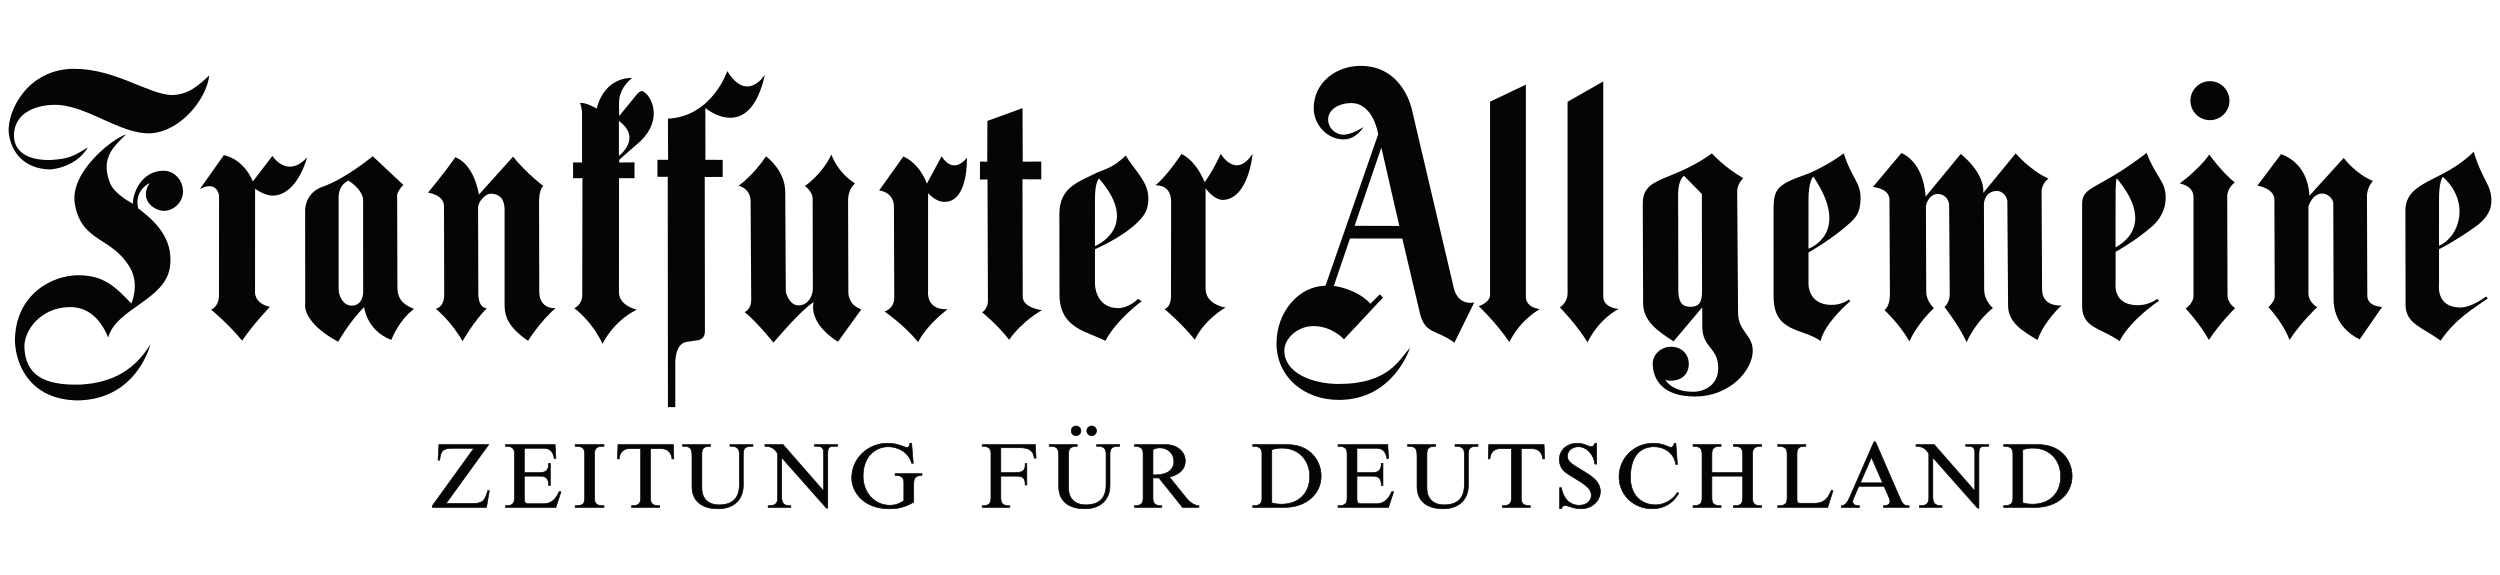 <svg width="174" height="40" viewBox="0 0 174 40" fill="none" xmlns="http://www.w3.org/2000/svg">
<g clip-path="url(#clip0_847_1489)">
<path d="M14.563 5.243C14.409 6.827 12.6 9.16 10.474 9.278C8.285 9.355 5.962 7.215 3.674 7.297C2.453 7.34 1.028 7.856 0.969 9.378C0.954 10.598 1.965 11.157 3.497 11.137C4.799 11.055 5.089 10.888 6.118 10.254C5.605 11.137 4.591 11.694 3.487 11.794C1.657 11.755 0.766 10.577 0.607 9.24C0.486 7.695 1.949 4.786 5.161 4.789C8.028 4.786 10.333 6.575 11.958 6.614C13.1 6.596 13.803 5.97 14.563 5.243Z" fill="#050505"/>
<path d="M11.416 11.884C12.099 11.891 12.738 12.502 12.738 13.334C12.738 14.084 12.073 14.677 11.411 14.674C10.713 14.671 9.658 13.906 10.407 12.746C10.407 12.746 9.309 13.242 9.619 14.502C10.654 15.29 12.117 16.52 11.829 18.581C11.506 20.894 8.087 21.453 7.532 23.489C6.932 22.041 6.018 21.361 4.84 21.374C2.835 21.394 1.649 23.006 1.698 24.187C1.78 26.048 2.979 26.833 5.564 26.769C8.005 26.646 9.473 25.591 10.472 23.953C10.153 25.116 8.872 27.827 5.399 27.868C2.132 27.827 1.077 25.427 1.038 23.689C1.079 20.462 3.641 19.179 5.379 19.158C7.25 19.135 8.046 19.988 9.142 21.125C9.142 21.125 9.742 19.816 9.047 18.624C7.781 16.458 5.694 16.899 5.212 14.217C4.811 11.981 7.858 9.627 8.77 9.355C8.069 10.087 6.932 10.895 7.653 12.728C7.966 13.532 9.25 14.178 9.25 14.178C9.229 13.491 9.825 11.861 11.416 11.884Z" fill="#050505"/>
<path d="M13.914 13.154L15.58 10.798C15.58 10.798 16.899 10.983 17.6 12.628L18.958 10.852C18.958 10.852 19.979 12.469 21.378 10.949C21.378 10.949 20.721 13.539 19.037 13.614C18.434 13.639 17.754 13.139 17.754 13.139L17.751 20.27C17.751 20.27 17.633 21.099 18.788 21.358C18.788 21.358 17.636 22.549 16.853 23.712C15.87 22.508 14.694 21.553 14.694 21.553C14.694 21.553 15.236 21.358 15.241 20.565L15.246 13.611C15.246 13.611 15.125 12.528 13.914 13.154Z" fill="#050505"/>
<path fill-rule="evenodd" clip-rule="evenodd" d="M25.94 10.872C25.94 10.872 24.089 12.423 22.467 12.99C21.204 13.432 21.237 14.633 21.237 14.633L21.242 21.132C21.242 21.132 20.942 22.377 23.535 23.787C23.535 23.787 24.279 22.454 25.342 21.371C25.342 21.371 25.514 23.016 27.239 23.658C27.239 23.658 27.734 22.305 28.815 21.502C28.327 21.284 27.662 21.022 27.66 19.988L27.642 13.632C27.642 13.632 27.588 13.388 28.07 12.867L25.94 10.872ZM24.251 12.569C23.709 12.828 23.55 13.332 23.568 13.832V20.049C23.55 20.609 23.889 21.271 24.471 21.271C25.272 21.271 25.277 20.37 25.277 20.37L25.272 13.912C25.272 13.912 25.334 13.29 24.251 12.569Z" fill="#050505"/>
<path d="M31.687 10.947C30.881 12.112 29.785 13.406 29.785 13.406C29.785 13.406 30.948 13.56 30.902 14.407L30.917 20.503C30.91 21.438 30.327 21.484 30.327 21.484C30.327 21.484 31.448 22.4 32.19 23.748C32.19 23.748 33.004 22.321 33.887 21.456C33.887 21.456 33.292 21.484 33.292 20.439L33.274 14.425C33.289 14.066 33.754 13.483 34.157 13.483C34.981 13.483 35.137 14.145 35.119 14.669V20.901C35.101 21.746 35.104 22.595 36.752 23.72C36.752 23.72 37.604 22.354 38.669 21.448C38.669 21.448 37.532 21.564 37.532 20.277L37.519 13.986C37.519 13.986 37.519 13.152 37.82 12.949C37.82 12.949 36.629 12.056 35.71 10.901L33.335 13.542C32.914 11.262 31.687 10.947 31.687 10.947Z" fill="#050505"/>
<path fill-rule="evenodd" clip-rule="evenodd" d="M44.86 6.437C44.627 6.152 44.314 6.583 44.314 6.583L43.094 8.077L43.084 7.268C43.058 6.611 43.341 5.941 43.993 5.428C43.993 5.428 42.127 5.261 41.529 7.558C41.529 7.558 40.82 7.12 40.361 7.163C40.504 7.453 40.51 7.89 40.51 7.89V11.309L39.886 11.304V12.405L40.538 12.4L40.525 20.496C40.53 21.24 39.968 21.451 39.968 21.451C39.968 21.451 41.154 22.28 41.939 23.935C41.939 23.935 42.622 22.398 44.319 21.551C44.319 21.551 43.099 21.302 43.079 20.349L43.084 12.402L44.162 12.405V11.304L43.099 11.306L43.097 11.121L44.593 9.81C46.17 8.257 45.312 6.706 44.86 6.437ZM43.076 8.421V10.849C43.076 10.849 44.727 9.62 43.076 8.421Z" fill="#050505"/>
<path d="M50.621 4.948C50.621 4.948 49.558 8.115 46.488 8.259L46.498 11.121H45.756V12.305L46.475 12.307L46.488 28.335H47.001V25.273C47.001 25.273 46.953 23.941 47.774 23.797L48.477 23.692C48.477 23.692 49.078 23.699 49.062 23.037L49.05 12.32L50.3 12.312V11.127L49.096 11.121L49.093 7.517C49.093 7.517 52.145 10.102 53.239 5.199C53.239 5.199 52.007 7.194 50.621 4.948Z" fill="#050505"/>
<path d="M53.311 10.877C52.41 12.243 51.404 12.928 51.404 12.928C51.404 12.928 52.225 13.09 52.243 14.001L52.284 20.847C52.287 21.569 51.822 21.718 51.822 21.718C52.728 22.454 53.834 23.848 53.834 23.848C53.834 23.848 55.703 21.61 56.627 21.027C56.296 22.637 58.324 23.784 58.324 23.784L59.951 21.528C59.951 21.528 59.084 21.307 59.045 20.365L59.027 13.87C59.045 13.129 59.51 12.767 59.51 12.767C58.262 11.984 57.864 10.757 57.864 10.757C57.2 12.166 56.014 12.949 56.014 12.949C56.014 12.949 56.56 13.311 56.56 13.832L56.573 20.088C56.578 20.57 56.26 21.253 55.575 21.253C55.013 21.253 54.733 20.57 54.692 20.27L54.653 13.375C54.653 11.827 53.311 10.877 53.311 10.877Z" fill="#050505"/>
<path d="M61.189 13.254L62.873 10.89C62.873 10.89 63.958 11.293 64.51 12.785L65.54 10.867C65.54 10.867 66.253 12.235 67.295 10.985C67.295 10.985 67.413 14.035 65.753 14.05C65.08 14.055 64.595 13.434 64.595 13.434L64.593 20.27C64.593 20.27 64.428 21.605 65.961 21.52C65.961 21.52 64.564 22.526 63.902 23.81C62.919 22.606 61.563 21.682 61.563 21.682C61.563 21.682 62.208 21.51 62.241 20.765L62.218 14.397C62.218 14.397 62.295 13.432 61.189 13.254Z" fill="#050505"/>
<path d="M68.712 11.252L68.207 11.247L68.204 12.497L68.73 12.492L68.759 20.901C68.784 21.463 68.358 21.746 68.358 21.746C68.358 21.746 69.331 22.5 70.237 23.645C71.182 22.308 72.519 21.587 72.519 21.587C72.519 21.587 71.182 21.443 71.182 20.64L71.164 12.477L72.475 12.484L72.47 11.247L71.182 11.252L71.169 7.525L68.723 8.416L68.712 11.252Z" fill="#050505"/>
<path fill-rule="evenodd" clip-rule="evenodd" d="M78.343 10.824C77.435 11.75 76.734 11.802 76.144 12.112C75.13 12.649 73.72 13.016 73.733 14.91L73.741 20.524C73.761 22.911 75.741 23.076 76.934 23.725C77.735 22.208 79.465 20.963 79.465 20.963L79.201 20.801C79.201 20.801 78.577 21.476 77.753 21.443C76.226 21.384 76.21 19.79 76.21 19.79V17.346C76.21 17.346 78.22 16.489 79.283 15.362C79.74 14.874 79.904 14.548 79.925 13.865C79.961 12.69 79.001 11.891 78.343 10.824ZM76.498 12.433C76.498 12.433 76.19 12.608 76.21 13.991L76.208 17.128C76.208 17.128 79.455 15.832 76.498 12.433Z" fill="#050505"/>
<path d="M80.41 12.9C81.198 12.279 82.232 10.723 82.232 10.723C82.232 10.723 83.161 11.057 83.844 12.672C84.404 11.945 84.966 10.706 84.966 10.706C84.966 10.706 85.998 12.505 87.181 10.703C87.181 10.703 86.93 13.747 85.189 13.912C84.519 13.976 83.908 13.105 83.908 13.105V20.08C83.908 21.22 85.297 21.404 85.297 21.404C85.297 21.404 83.867 22.192 83.161 23.643C82.178 22.439 81.049 21.51 81.049 21.51C81.049 21.51 81.47 21.427 81.501 20.683L81.508 14.03C81.508 12.787 80.41 12.9 80.41 12.9Z" fill="#050505"/>
<path fill-rule="evenodd" clip-rule="evenodd" d="M94.9 8.839C94.9 8.839 94.12 9.373 93.499 9.373C92.906 9.373 92.436 8.857 92.438 8.331C92.441 7.561 93.267 7.173 94.037 7.173C95.603 7.173 95.922 9.345 95.922 9.345L92.254 19.887C90.39 19.908 88.824 21.733 88.845 23.938C88.865 26.223 90.749 27.85 93.216 27.834C97.01 27.811 98.132 24.22 98.132 24.22C97.39 25.001 96.679 26.738 93.137 26.723C91.363 26.715 89.43 25.984 89.389 24.441C89.366 23.579 90.295 22.696 91.412 22.696C92.736 22.696 93.537 23.617 93.537 23.617L96.253 20.714L96.042 20.483L95.383 21.137C94.4 20.07 92.834 19.9 92.834 19.9L93.96 16.599L97.6 16.604L98.848 21.892C99.233 23.278 99.975 22.919 101.227 23.853L102.608 21.048C102.608 21.048 101.538 21.332 101.199 20.108L98.275 7.656C98.275 7.656 97.688 4.586 94.7 4.583C92.983 4.583 91.435 5.749 91.435 7.535C91.435 8.685 92.374 9.702 93.516 9.702C94.42 9.702 94.9 8.839 94.9 8.839ZM96.142 10.269L94.281 15.716L97.392 15.724L96.142 10.269Z" fill="#050505"/>
<path d="M103.707 20.491C103.733 21.055 102.922 21.312 102.922 21.312C102.922 21.312 104.066 22.375 105.052 23.805C105.848 22.2 107.175 21.512 107.175 21.512C107.175 21.512 106.2 21.443 106.2 20.64V5.89L103.707 7.076V20.491Z" fill="#050505"/>
<path d="M109.103 20.421C109.1 21.071 108.566 21.397 108.566 21.397C108.566 21.397 109.68 22.516 110.494 23.825C111.326 22.133 112.663 21.502 112.663 21.502C112.663 21.502 111.587 21.443 111.587 20.639V5.669L109.103 7.081V20.421Z" fill="#050505"/>
<path fill-rule="evenodd" clip-rule="evenodd" d="M119.15 10.677C116.313 12.723 114.36 12.207 114.337 14.155L114.36 21.084C114.355 22.354 115.376 23.037 116.477 23.761L118.475 21.392L118.48 22.703C118.464 24.241 119.607 24.159 119.589 25.642C119.576 26.746 118.7 27.272 117.823 27.267C116.264 27.259 115.872 26.377 115.872 26.377C115.872 26.377 115.897 26.505 116.293 26.497C117.06 26.482 117.543 26.045 117.54 25.309C117.535 24.603 116.981 24.12 116.29 24.133C115.561 24.146 115.027 24.7 115.03 25.319C115.035 26.305 115.618 27.609 117.997 27.598C120.369 27.591 121.991 25.804 121.991 24.402C121.991 23.309 120.97 23.052 120.97 21.784L120.908 13.313C120.903 12.808 121.329 12.397 121.329 12.397C120.035 11.668 119.15 10.677 119.15 10.677ZM118.449 13.498L117.206 12.238C117.206 12.238 116.801 12.477 116.798 13.503L116.811 20.329C116.847 21.055 117.099 21.371 117.702 21.353C118.261 21.335 118.462 21.032 118.462 20.275L118.449 13.498Z" fill="#050505"/>
<path fill-rule="evenodd" clip-rule="evenodd" d="M128.324 10.67C127.664 11.191 126.342 11.917 125.713 12.135C123.467 12.921 123.439 13.229 123.439 14.91L123.442 20.627C123.442 23.188 125.433 22.808 126.714 23.733C126.999 22.454 128.781 20.958 128.781 20.958L128.681 20.845C128.681 20.845 128.203 21.253 127.379 21.22C125.852 21.16 125.872 19.79 125.872 19.79V17.572C125.872 17.572 127.638 16.573 128.853 15.429C129.338 14.972 129.474 14.548 129.494 13.865C129.53 12.69 128.865 12.41 128.324 10.67ZM126.204 12.289C126.204 12.289 125.852 12.608 125.872 13.991L125.87 17.31C125.87 17.31 128.904 16.263 126.204 12.289Z" fill="#050505"/>
<path d="M132.333 10.657L130.352 13.016C130.352 13.016 131.507 13.095 131.507 13.901L131.537 20.516C131.525 21.384 131.152 21.584 131.152 21.584C131.152 21.584 132.13 22.447 132.898 23.758C133.458 22.488 134.602 21.443 134.602 21.443C134.602 21.443 134.089 20.994 134.066 20.355L134.045 14.345C134.151 13.791 134.507 13.511 134.851 13.498C135.285 13.485 135.637 13.832 135.66 14.266L135.701 20.483C135.701 21.076 135.334 21.363 135.334 21.363C135.334 21.363 136.25 22.511 136.882 23.815C137.575 22.28 138.709 21.435 138.709 21.435C138.709 21.435 138.099 20.958 138.099 20.134L138.081 14.125C138.178 13.591 138.437 13.37 138.845 13.298C139.264 13.224 139.631 13.544 139.711 13.963L139.762 21.253C139.762 22.454 140.766 23.037 141.81 23.668C142.288 22.316 143.489 21.256 143.489 21.256C143.489 21.256 142.129 21.399 142.129 20.149L142.095 13.319C142.111 12.754 142.575 12.43 142.575 12.43C141.305 11.866 140.293 10.675 140.293 10.675L138.037 13.424C138.14 11.986 136.466 10.716 136.466 10.716L134.025 13.683C133.845 11.142 132.333 10.657 132.333 10.657Z" fill="#050505"/>
<path fill-rule="evenodd" clip-rule="evenodd" d="M149.406 10.641C145.938 13.311 144.914 12.89 144.914 14.225L144.916 21.291C144.916 22.855 146.243 22.819 147.522 23.743C148.125 22.596 149.27 21.635 150.268 20.935L150.145 20.801C150.145 20.801 149.578 21.258 148.751 21.243C147.062 21.212 147.245 19.79 147.245 19.79L147.247 17.526C147.247 17.526 148.567 16.82 149.829 15.719C150.333 15.28 150.7 14.576 150.73 13.891C150.792 12.628 150.027 12.325 149.406 10.641ZM147.322 12.407C147.322 12.407 147.227 12.608 147.245 13.991L147.242 17.22C147.604 17 150.089 15.716 147.322 12.407Z" fill="#050505"/>
<path fill-rule="evenodd" clip-rule="evenodd" d="M172.169 10.557C170.087 12.682 167.459 12.528 167.415 14.633L167.428 21.291C167.479 22.541 168.588 22.783 169.869 23.707C170.899 22.192 172.159 21.469 173.155 20.768L173.032 20.634C173.032 20.634 172.031 21.417 171.204 21.402C169.515 21.371 169.756 19.79 169.756 19.79V17.346C169.756 17.346 170.832 16.823 172.341 15.742C172.883 15.352 173.363 14.79 173.396 14.107C173.455 12.844 172.806 12.682 172.169 10.557ZM170.023 12.307C170.023 12.307 169.736 12.608 169.756 13.991L169.754 17.105C171.204 16.473 171.951 14.06 170.023 12.307Z" fill="#050505"/>
<path d="M158.76 10.731L157.114 12.923C157.114 12.923 158.344 13.098 158.298 13.953L158.321 20.634C158.344 20.942 157.882 21.381 157.882 21.381C157.882 21.381 158.937 22.5 159.35 23.663C160.141 22.434 161.28 21.381 161.28 21.381C161.28 21.381 160.667 21.053 160.667 20.416V14.368C160.841 13.842 161.17 13.493 161.586 13.47C161.981 13.45 162.441 13.822 162.397 14.238L162.417 20.832C162.417 22.893 164.237 23.617 164.237 23.617L165.796 21.358C165.796 21.358 164.784 21.358 164.764 20.591L164.741 13.555C164.807 12.923 165.159 12.595 165.159 12.595C163.955 12.112 163.121 10.993 163.121 10.993L160.734 13.624C160.623 11.234 158.76 10.731 158.76 10.731Z" fill="#050505"/>
<path d="M153.764 10.754C153.107 11.74 151.706 12.772 151.706 12.772C151.706 12.772 152.668 12.908 152.668 13.716V20.547C152.689 21.117 152.119 21.469 152.119 21.469C152.119 21.469 153.107 22.521 153.741 23.663C154.509 22.477 155.564 21.445 155.564 21.445C155.564 21.445 155.012 21.096 155.035 20.526L155.015 13.668C155.035 13.031 155.541 12.705 155.541 12.705C154.599 11.938 153.764 10.754 153.764 10.754Z" fill="#050505"/>
<path d="M152.453 7.007C152.453 6.257 153.061 5.649 153.811 5.649C154.56 5.649 155.169 6.257 155.169 7.007C155.169 7.756 154.56 8.364 153.811 8.364C153.061 8.364 152.453 7.756 152.453 7.007Z" fill="#050505"/>
<path d="M30.55 30.946L30.488 32.026H30.601C30.683 31.328 30.855 31.2 31.554 31.2H32.983L30.093 35.199V35.315H33.859L34.056 34.152H33.949C33.738 34.888 33.574 35.04 32.888 35.04H31.045L34.01 30.946H30.55ZM38.638 30.946H35.178V31.061C35.622 31.053 35.807 31.207 35.807 31.551V34.647C35.807 35.022 35.691 35.207 35.178 35.199V35.315H38.69L39.044 34.226H38.91C38.651 34.845 38.276 35.06 37.85 35.06H36.759C36.569 35.06 36.492 34.958 36.492 34.716V33.14H37.591C38.035 33.14 38.187 33.33 38.187 33.787H38.302V32.25H38.187C38.187 32.671 38.035 32.886 37.617 32.886H36.492V31.2H37.85C38.251 31.2 38.484 31.392 38.582 31.913H38.69L38.638 30.946ZM40.035 31.061C40.561 31.053 40.694 31.22 40.694 31.608V34.647C40.694 35.073 40.574 35.199 40.035 35.199V35.315H42.039V35.199C41.531 35.199 41.38 35.078 41.38 34.652V31.613C41.38 31.151 41.577 31.053 42.039 31.061V30.946H40.035V31.061ZM44.591 31.225V34.647C44.591 34.989 44.496 35.207 43.957 35.199V35.315H45.913V35.199C45.479 35.199 45.276 35.086 45.276 34.698V31.225H45.995C46.49 31.225 46.719 31.492 46.775 31.939H46.896L46.865 30.946H43.012L42.979 31.939H43.094C43.125 31.48 43.397 31.225 43.811 31.225H44.591ZM47.504 31.061C48.09 31.048 48.164 31.233 48.164 31.793V33.872C48.164 34.747 48.703 35.41 49.987 35.41C51.137 35.41 51.732 34.704 51.732 33.8V31.613C51.732 31.195 51.871 31.053 52.405 31.061V30.946H50.806V31.061C51.293 31.041 51.46 31.22 51.46 31.595V33.726C51.46 34.66 50.995 35.137 50.043 35.137C49.263 35.137 48.849 34.665 48.849 33.985V31.613C48.849 31.187 49.004 31.066 49.453 31.061V30.946H47.504V31.061ZM58.296 30.946H56.689V31.061H56.861C57.228 31.061 57.323 31.195 57.323 31.564V34.17L54.504 30.946H53.236V31.061C53.642 31.061 53.896 31.195 54.124 31.569V34.66C54.124 35.035 53.965 35.212 53.465 35.199V35.315H55.038V35.199C54.576 35.207 54.404 35.04 54.404 34.578V31.849L57.52 35.366H57.61V31.677C57.61 31.13 57.667 31.061 58.124 31.061H58.296V30.946ZM63.45 30.851H63.329C63.309 31.035 63.232 31.151 63.124 31.151C62.986 31.151 62.523 30.851 61.787 30.851C60.383 30.851 59.279 31.919 59.279 33.266C59.279 34.265 60.141 35.41 61.874 35.41C62.606 35.41 62.991 35.281 63.594 34.953V33.751C63.594 33.261 63.678 33.115 64.171 33.084V32.968H62.3V33.084C62.801 33.089 62.908 33.279 62.908 33.61V34.85C62.567 35.078 62.287 35.168 61.933 35.168C60.922 35.168 60.072 34.347 60.072 33.133C60.072 31.793 60.909 31.092 61.83 31.092C62.511 31.092 63.258 31.492 63.45 32.245H63.563L63.45 30.851ZM72.062 30.946H68.363V31.061C68.769 31.061 68.972 31.187 68.972 31.569V34.647C68.972 35.014 68.846 35.212 68.363 35.199V35.315H70.286V35.199C69.816 35.207 69.657 35.053 69.657 34.66V33.14H70.786C71.207 33.14 71.372 33.33 71.351 33.756H71.467V32.268H71.351C71.384 32.758 71.161 32.886 70.717 32.886H69.657V31.164H71.01C71.644 31.164 71.924 31.379 71.988 31.888H72.108L72.062 30.946ZM73.027 31.061C73.612 31.048 73.687 31.233 73.687 31.793V33.872C73.687 34.747 74.229 35.41 75.51 35.41C76.659 35.41 77.255 34.704 77.255 33.8V31.613C77.255 31.195 77.394 31.053 77.927 31.061V30.946H76.328V31.061C76.816 31.041 76.983 31.22 76.983 31.595V33.726C76.983 34.66 76.518 35.137 75.566 35.137C74.786 35.137 74.372 34.665 74.372 33.985V31.613C74.372 31.187 74.526 31.066 74.975 31.061V30.946H73.027V31.061ZM74.893 29.649C74.709 29.649 74.557 29.801 74.557 29.986C74.557 30.17 74.709 30.324 74.893 30.324C75.078 30.324 75.23 30.17 75.23 29.986C75.23 29.801 75.078 29.649 74.893 29.649ZM75.979 29.649C75.794 29.649 75.643 29.801 75.643 29.986C75.643 30.17 75.794 30.324 75.979 30.324C76.164 30.324 76.316 30.17 76.316 29.986C76.316 29.801 76.164 29.649 75.979 29.649ZM81.393 33.205C82.137 33.02 82.497 32.611 82.497 32.085C82.497 31.436 81.914 30.946 81.159 30.946H78.957V31.061C79.419 31.061 79.56 31.246 79.56 31.564V34.686C79.56 34.989 79.457 35.207 78.957 35.199V35.315H80.859V35.199C80.328 35.212 80.245 34.958 80.245 34.66V33.266H80.664L82.307 35.315H83.444V35.199C83.095 35.168 82.823 34.983 82.479 34.552L81.393 33.205ZM80.245 31.285C80.448 31.195 80.569 31.169 80.733 31.169C81.28 31.169 81.703 31.577 81.703 32.103C81.703 32.719 81.221 33.05 80.422 33.05H80.245V31.285ZM87.189 31.061C87.659 31.061 87.831 31.195 87.831 31.595V34.647C87.831 35.014 87.723 35.199 87.189 35.199V35.315H89.404C90.89 35.315 91.951 34.398 91.951 33.127C91.951 32.147 91.252 30.946 89.602 30.946H87.189V31.061ZM88.516 31.297C88.732 31.225 88.978 31.187 89.227 31.187C90.362 31.187 91.157 31.995 91.157 33.166C91.157 34.329 90.382 35.091 89.201 35.091C88.942 35.091 88.732 35.06 88.516 34.996V31.297ZM96.589 30.946H93.129V31.061C93.575 31.053 93.758 31.207 93.758 31.551V34.647C93.758 35.022 93.645 35.207 93.129 35.199V35.315H96.64L96.995 34.226H96.861C96.602 34.845 96.227 35.06 95.803 35.06H94.71C94.52 35.06 94.443 34.958 94.443 34.716V33.14H95.542C95.986 33.14 96.14 33.33 96.14 33.787H96.253V32.25H96.14C96.14 32.671 95.986 32.886 95.567 32.886H94.443V31.2H95.803C96.201 31.2 96.438 31.392 96.532 31.913H96.64L96.589 30.946ZM97.967 31.061C98.55 31.048 98.627 31.233 98.627 31.793V33.872C98.627 34.747 99.166 35.41 100.45 35.41C101.597 35.41 102.195 34.704 102.195 33.8V31.613C102.195 31.195 102.334 31.053 102.868 31.061V30.946H101.268V31.061C101.756 31.041 101.92 31.22 101.92 31.595V33.726C101.92 34.66 101.458 35.137 100.506 35.137C99.726 35.137 99.312 34.665 99.312 33.985V31.613C99.312 31.187 99.464 31.066 99.916 31.061V30.946H97.967V31.061ZM105.196 31.225V34.647C105.196 34.989 105.101 35.207 104.562 35.199V35.315H106.515V35.199C106.084 35.199 105.881 35.086 105.881 34.698V31.225H106.597C107.093 31.225 107.321 31.492 107.38 31.939H107.501L107.468 30.946H103.615L103.584 31.939H103.697C103.73 31.48 104.002 31.225 104.416 31.225H105.196ZM111.123 30.851H111.002C110.946 31.01 110.871 31.087 110.763 31.087C110.527 31.087 110.286 30.851 109.76 30.851C109.062 30.851 108.528 31.341 108.528 31.983C108.528 32.257 108.623 32.547 108.851 32.778C109.157 33.084 110.088 33.502 110.509 33.921C110.674 34.087 110.756 34.278 110.756 34.475C110.756 34.876 110.407 35.168 109.924 35.168C109.208 35.168 108.8 34.647 108.666 33.941H108.553V35.41H108.666C108.73 35.25 108.813 35.181 108.928 35.181C109.149 35.181 109.485 35.41 110.045 35.41C110.787 35.41 111.385 34.868 111.385 34.2C111.385 33.928 111.269 33.623 111.002 33.356C110.584 32.938 109.583 32.473 109.303 32.193C109.169 32.06 109.092 31.939 109.092 31.734C109.092 31.379 109.429 31.092 109.847 31.092C110.425 31.092 110.933 31.621 111.002 32.301H111.123V30.851ZM116.639 30.851H116.531C116.493 31.03 116.385 31.138 116.29 31.138C116.139 31.138 115.772 30.851 115.066 30.851C113.739 30.851 112.686 31.888 112.686 33.192C112.686 34.437 113.7 35.41 114.989 35.41C115.795 35.41 116.424 35.047 116.842 34.334L116.747 34.272C116.506 34.678 115.954 35.137 115.212 35.137C114.367 35.137 113.479 34.578 113.479 33.235C113.479 31.698 114.208 31.092 115.117 31.092C115.828 31.092 116.519 31.518 116.639 32.327H116.747L116.639 30.851ZM119.147 33.14H121.293V34.647C121.293 35.066 121.147 35.207 120.646 35.199V35.315H122.612V35.199C122.143 35.199 121.978 35.091 121.978 34.652V31.613C121.978 31.22 122.112 31.053 122.612 31.061V30.946H120.646V31.061C121.165 31.048 121.293 31.233 121.293 31.6V32.886H119.147V31.613C119.147 31.238 119.26 31.048 119.789 31.061V30.946H117.833V31.061C118.354 31.048 118.462 31.264 118.462 31.608V34.647C118.462 35.027 118.341 35.199 117.833 35.199V35.315H119.789V35.199C119.311 35.199 119.147 35.078 119.147 34.652V33.14ZM127.577 34.152L127.469 34.113C127.151 34.888 126.822 35.027 126.211 35.027H125.323C125.133 35.027 125.069 34.965 125.069 34.773V31.613C125.069 31.2 125.202 31.053 125.685 31.061V30.946H123.729V31.061C124.276 31.048 124.384 31.259 124.384 31.608V34.647C124.384 35.022 124.276 35.212 123.729 35.199V35.315H127.207L127.577 34.152ZM130.539 30.756H130.426L128.75 34.583C128.547 35.04 128.432 35.16 128.159 35.199V35.315H129.417V35.199C129.112 35.199 128.948 35.099 128.948 34.906C128.948 34.855 128.96 34.793 128.986 34.734L129.371 33.846H131.129L131.461 34.596C131.525 34.734 131.543 34.819 131.543 34.894C131.543 35.091 131.378 35.199 131.093 35.199H131.086V35.315H132.875V35.199C132.577 35.199 132.444 35.142 132.267 34.734L130.539 30.756ZM130.254 31.831L131.029 33.605H129.479L130.254 31.831ZM138.417 30.946H136.81V31.061H136.982C137.352 31.061 137.447 31.195 137.447 31.564V34.17L134.628 30.946H133.357V31.061C133.763 31.061 134.017 31.195 134.246 31.569V34.66C134.246 35.035 134.086 35.212 133.586 35.199V35.315H135.159V35.199C134.697 35.207 134.525 35.04 134.525 34.578V31.849L137.642 35.366H137.732V31.677C137.732 31.13 137.788 31.061 138.245 31.061H138.417V30.946ZM139.456 31.061C139.926 31.061 140.098 31.195 140.098 31.595V34.647C140.098 35.014 139.99 35.199 139.456 35.199V35.315H141.672C143.158 35.315 144.218 34.398 144.218 33.127C144.218 32.147 143.52 30.946 141.869 30.946H139.456V31.061ZM140.784 31.297C140.999 31.225 141.248 31.187 141.495 31.187C142.632 31.187 143.425 31.995 143.425 33.166C143.425 34.329 142.65 35.091 141.469 35.091C141.21 35.091 140.999 35.06 140.784 34.996V31.297Z" fill="#050505" stroke="#050505" stroke-width="0.046" stroke-miterlimit="3.864"/>
</g>
<defs>
<clipPath id="clip0_847_1489">
<rect width="174" height="40" fill="white"/>
</clipPath>
</defs>
</svg>
